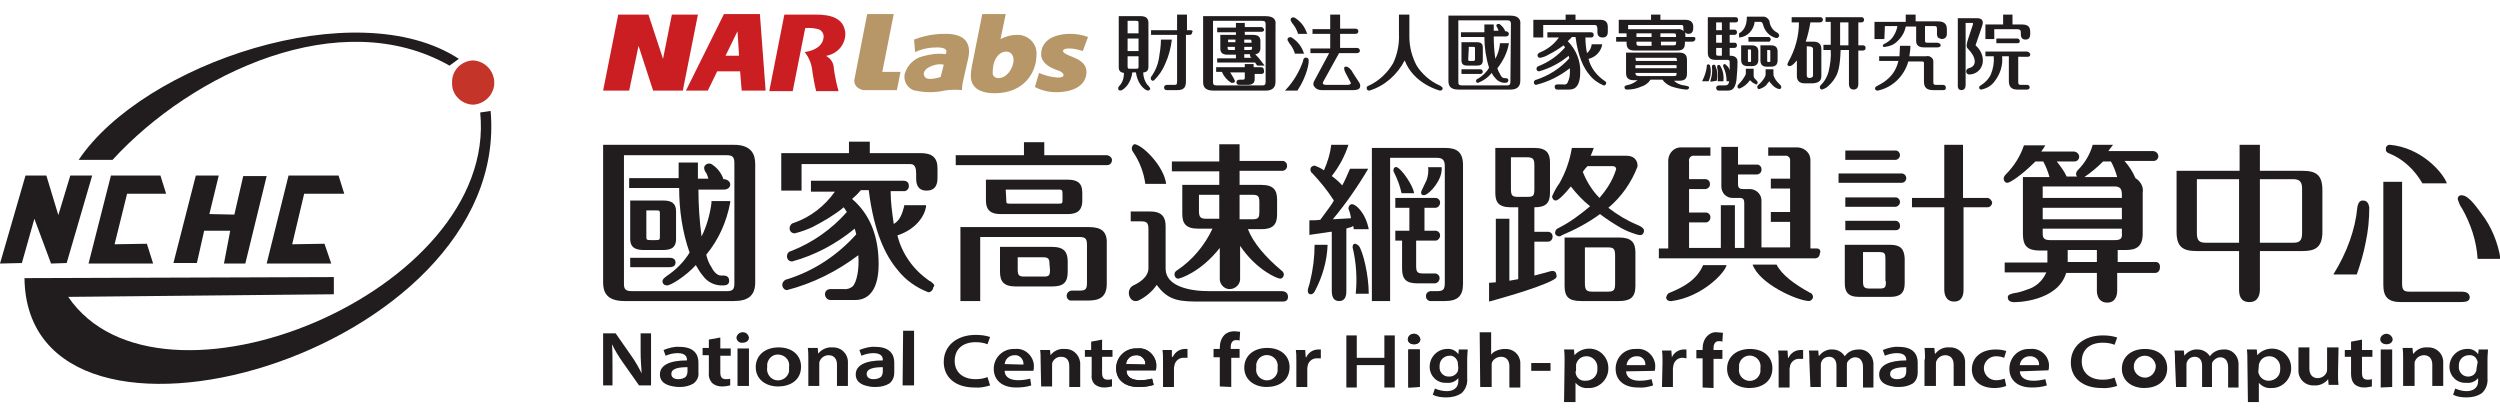 <?xml version="1.0" encoding="utf-8"?>
<!-- Generator: Adobe Illustrator 25.4.1, SVG Export Plug-In . SVG Version: 6.00 Build 0)  -->
<svg version="1.1" id="圖層_1" xmlns="http://www.w3.org/2000/svg" xmlns:xlink="http://www.w3.org/1999/xlink" x="0px" y="0px"
	 viewBox="0 0 480 80" style="enable-background:new 0 0 480 80;" xml:space="preserve">
<style type="text/css">
	.st0{fill:#B79668;}
	.st1{fill:#CA1E22;}
	.st2{fill:#211D1E;}
	.st3{fill:#C53428;}
</style>
<g id="圖層_2_00000080182902309248682190000014612520151299106187_">
	<path class="st0" d="M199.5,14c1.1,0.5,2.3,0.8,3.6,0.9c0.8,0,1.1-0.2,1.1-0.5s-0.4-0.7-1.4-1c-1.4-0.5-2.9-1.4-2.9-3
		c0-2.5,2.3-3.9,5.6-3.9c1.2,0,2.3,0.2,3.4,0.6l-1,2.7c-0.9-0.3-1.8-0.5-2.7-0.5c-0.7,0-1.1,0.2-1.1,0.5s0.5,0.6,1.5,1
		c1,0.4,3,1.1,3,3c0,2.6-2.5,3.9-5.8,3.9c-1.4,0-2.8-0.3-4.1-1L199.5,14z"/>
	<path class="st0" d="M181.3,6.5c-2,0-4,0.4-5.8,1.1l0.2,2.4c1.3-0.6,2.7-0.9,4.2-0.9c1.6,0,1.9,0.5,1.8,0.9l-0.1,0.4
		c-1.5-0.2-3,0-4.4,0.4c-1.7,0.4-3,1.7-3.5,3.4c-0.3,1.4,0.6,2.9,2,3.2c0,0,0.1,0,0.1,0c1.8,0.4,3.7,0.4,5.5,0
		c1.1-0.2,2.3-0.2,3.4-0.1c0-0.9,0.2-1.7,0.4-2.6l0.8-3.5C186.5,8.5,185.5,6.4,181.3,6.5z M177.9,13.2c1-0.7,2.2-1,3.3-0.8
		c0,0-0.3,1.3-0.6,2.4c-1.1,0.3-2.6,0.6-3,0S177.3,13.8,177.9,13.2z"/>
	<path class="st0" d="M195.2,6.7c-1.1,0-2.1,0.3-3.1,0.8l1-4.8h-4.5l-2,10c-0.1,0.6-0.2,1.2-0.2,1.9c0,1.9,1.3,3.3,4.6,3.3
		c5.6,0,8-4,8-7.3c0.2-2-1.3-3.7-3.3-3.9C195.5,6.7,195.3,6.7,195.2,6.7z M191.7,15c-0.6,0-1.1-0.4-1.1-0.9c0,0,0,0,0-0.1
		c0-0.4,0-0.8,0.1-1.1v-0.3c0.4-1.8,1.4-2.7,2.5-2.7c0.8,0,1.4,0.6,1.4,1.6C194.6,13.1,193.3,15,191.7,15L191.7,15z"/>
	<path class="st0" d="M169.4,13.8l2.2-11.1h-5.1l-2.4,12.3c-0.3,1,0.3,1.9,1.3,2.2c0.2,0.1,0.4,0.1,0.6,0.1h6.2l0.7-3.5L169.4,13.8z
		"/>
	<path class="st1" d="M162.3,6.3c-0.3-2.9-2.9-3.5-5.7-3.5h-6l-2.9,14.7h4.5l2.4-12.1c0.9-0.1,1.7,0,2.5,0.2c0.7,0.2,1.2,1,1,1.7
		c0,0,0,0,0,0.1c-0.2,1.3-1.5,2.3-3.6,2.6c0.9,1.1,1.4,2.5,1.5,3.9c0.2,1.2,0.4,2.4,0.7,3.6h4.3c-0.4-1.4-0.7-2.9-0.9-4.3
		c0-1-0.5-1.9-1.4-2.4v-0.1C160.9,10.3,162.4,8.4,162.3,6.3z"/>
	<path class="st1" d="M142.4,17.4h4.6l-1.1-14.7H139l-7.3,14.7h4.2l1.8-3.7h4.4L142.4,17.4z M139.3,10.7l2.3-4.7l0.3,4.7H139.3z"/>
	<polygon class="st1" points="129,2.8 127.3,11.3 124.5,2.8 123.7,2.8 120.5,2.8 118.7,2.8 115.8,17.4 120.8,17.4 122.6,8.8 
		125.4,17.4 126.1,17.4 129.3,17.4 131.1,17.4 134,2.8 	"/>
	<path class="st2" d="M243,3.1h-12v12.6c0,0.8,0.2,1.7,2,1.7h10c1.3,0,1.9-0.6,1.9-1.7V4.8C245,4,244.8,3.1,243,3.1z M243,15.7
		c0,0.6-0.2,0.7-0.7,0.7h-8.7c-0.6,0-0.7-0.2-0.7-0.7V4h9.4c0.6,0,0.7,0.2,0.7,0.7L243,15.7z"/>
	<path class="st2" d="M241,10.4c0.6,0,1-0.5,1-1.1c0,0,0,0,0,0V7.9c0-0.8-0.4-1.2-1.4-1.2h-1.6V6.1h3.2c0.5,0,0.5-0.3,0.5-0.4
		c0-0.1-0.2-0.5-0.5-0.5h-3.2V4.4h-1.7v0.9h-3.6v0.9h3.6v0.5h-3v2.6c0,0.8,0.4,1.2,1.4,1.2h1.6v0.7h-3.6V12h7.3
		c0.1,0.2,0.2,0.4,0.4,0.6l0,0h1.4l-0.3-0.4C242,11.5,241.5,10.9,241,10.4z M237.2,9.6h-1c-0.4,0-0.5,0-0.5-0.5V9h1.4V9.6z
		 M237.2,8.1h-1.4V7.6h1.4V8.1z M238.9,11.1v-0.7h1.1c0,0.1,0,0.1,0,0.2c0,0.2,0.1,0.4,0.3,0.5H238.9z M240.4,9.1
		c0,0.4,0,0.5-0.5,0.5h-1V9h1.5V9.1z M238.9,8.1V7.6h0.9c0.4,0,0.5,0,0.5,0.6H238.9z"/>
	<path class="st2" d="M242.1,12.9h-1.4v-0.6H239v0.6h-5.5v0.9h1.1c0.4,0.9,1,1.6,1.8,2.1c0.1,0,0.2,0,0.3,0c0.1,0,0.2,0,0.3-0.1
		c0.1-0.1,0.1-0.2,0.1-0.3c-0.1-0.2-0.2-0.4-0.3-0.6c-0.2-0.3-0.4-0.7-0.6-1h2.8v0.9c0,0.4,0,0.5-0.5,0.5H238
		c-0.5,0-0.6,0.3-0.6,0.5c0,0.1,0,0.5,0.6,0.5h1.5c1,0,1.4-0.4,1.4-1.1v-1h1.3c0.3,0,0.5-0.2,0.5-0.4
		C242.7,13.1,242.5,12.9,242.1,12.9z"/>
	<path class="st2" d="M276.4,16.4L276.4,16.4c-1.8-0.8-3.4-2.2-4.4-3.8c-0.9-1.7-1.4-3.6-1.4-5.5V2.8h-2v3.7
		c0.1,1.9-0.3,3.9-1.1,5.6c-1.1,1.9-2.7,3.4-4.6,4.3l0,0c-0.3,0.1-0.5,0.2-0.5,0.5c0,0.3,0.2,0.5,0.5,0.5c3-0.9,5.4-3.1,6.8-5.8
		c1.7,4.5,6.7,5.8,6.8,5.8c0.3,0,0.5-0.2,0.5-0.5C276.8,16.6,276.6,16.5,276.4,16.4z"/>
	<path class="st2" d="M225,7.6h-2.1c0,1.2-0.2,2.5-0.4,3.7c-0.2,1.2-0.7,2.3-1.3,3.2c-0.3,0.3-0.3,0.6-0.2,0.8
		c0.1,0.1,0.2,0.2,0.3,0.2c0.1,0,0.2,0,0.3-0.1c0.9-0.9,1.6-1.9,2.1-3.1C224.4,10.8,224.8,9.2,225,7.6z"/>
	<path class="st2" d="M228.6,5.8h-0.7v-3H226v3h-5v0.9h5v9c0,0.5-0.1,0.6-0.6,0.6h-1.3c-0.5,0-0.6,0.3-0.6,0.5
		c0,0.3,0.2,0.5,0.5,0.5c0,0,0,0,0,0h2c0.9,0,1.7-0.2,1.7-1.6v-9h0.7c0.3,0,0.5-0.2,0.5-0.5C229.1,6,228.9,5.8,228.6,5.8z"/>
	<path class="st2" d="M220.3,16.3L220.3,16.3c-0.5-0.7-0.8-1.5-0.8-2.4c0.6,0,1-0.3,1-1.1V4.4c0-0.9-0.5-1.3-1.5-1.3h-4.2v9.8
		c0,0.7,0.3,1,1,1.1c0,0.9-0.2,1.7-0.8,2.4l0,0c-0.1,0.1-0.3,0.3-0.3,0.5c0,0.2,0,0.3,0.1,0.4c0.2,0.1,0.4,0.1,0.6,0
		c0.4-0.2,0.8-0.6,1.1-1c0.5-0.7,0.8-1.5,0.9-2.4h0.7c0.1,0.8,0.4,1.7,0.9,2.4c0.3,0.4,0.7,0.8,1.1,1c0.2,0.1,0.4,0.1,0.6,0
		c0.1-0.1,0.2-0.3,0.1-0.4C220.6,16.6,220.5,16.4,220.3,16.3z M216.5,12.7v-1.9h2.1v1.9c0,0.4,0,0.5-0.5,0.5H217
		C216.6,13.2,216.5,13.2,216.5,12.7L216.5,12.7z M218.6,9.8h-2.1V7.4h2.1V9.8z M218.1,4c0.5,0,0.5,0.1,0.5,0.5v1.9h-2.1V4L218.1,4z"
		/>
	<path class="st2" d="M248.3,4.7c0.4,0.5,0.7,1.1,0.9,1.7v0.1h1.8l-0.1-0.2c-0.4-1.2-1.2-2.2-2.3-2.9c-0.2-0.1-0.5-0.1-0.7,0.1
		c-0.1,0.1-0.1,0.3-0.1,0.4C248,4.3,248.1,4.5,248.3,4.7z"/>
	<path class="st2" d="M247.7,8.5c0.4,0.5,0.7,1.1,0.9,1.7v0.1h1.8l-0.1-0.2c-0.4-1.2-1.2-2.2-2.3-2.9c-0.2-0.1-0.5-0.1-0.7,0.1
		c-0.1,0.1-0.1,0.3-0.1,0.4C247.4,8,247.5,8.3,247.7,8.5z"/>
	<path class="st2" d="M250.5,11.1c-0.1,0.1-0.2,0.2-0.3,0.4c0,0,0,0.1,0,0.2c-0.7,2-1.8,3.9-3.3,5.5l-0.2,0.2h2.4l0,0
		c1.8-2.7,2.4-5.6,2.1-6.1C251.1,11.1,250.8,11,250.5,11.1C250.5,11.1,250.5,11.1,250.5,11.1z"/>
	<path class="st2" d="M261,15.9l-1.3-2l-0.1-0.2c-0.2-0.3-0.7-0.9-1.1-0.9c-0.1,0-0.1,0-0.2,0c-0.1,0-0.2,0.1-0.2,0.2
		c-0.1,0.3,0.2,0.9,0.2,0.9l1,1.9c0.1,0.1,0.1,0.2,0,0.3s-0.3,0.2-0.6,0.2h-4.1c-0.3,0-0.5-0.1-0.6-0.2c0-0.1,0-0.2,0-0.3l3.1-5.6
		h3.4c0.5,0,0.6-0.3,0.6-0.5c0-0.1-0.1-0.5-0.6-0.5h-3.2V6.5h2.9c0.5,0,0.6-0.3,0.6-0.5s-0.1-0.5-0.6-0.5h-2.9V2.8h-1.9v2.8h-3.4
		v0.9h3.4v2.8h-3.8v0.9h3.6l-2.9,5.4c-0.2,0.4-0.2,0.8,0.1,1.1c0.3,0.4,0.8,0.6,1.3,0.6h6.2c0.7,0,1.1-0.2,1.2-0.5
		C261.2,16.6,261.2,16.2,261,15.9z"/>
	<path class="st2" d="M336.9,4.2h1.1c0.2,0,0.4,0.1,0.5,0.5c0.3,1.3,1.3,2.3,2.5,2.6c0,0,0.1,0,0.1,0c0.1,0,0.2,0,0.3-0.1
		c0.1-0.1,0.2-0.2,0.2-0.4c0-0.3-0.4-0.6-0.5-0.6c-0.7-0.4-1.1-1-1.3-1.7c0-0.7-0.5-1.2-1.1-1.3c-0.1,0-0.1,0-0.2,0h-3.1
		c0,2-0.8,2.8-1.5,3.2v0.8C335.5,7.1,336.7,5.8,336.9,4.2z"/>
	<path class="st2" d="M340,7.6c0-0.2-0.2-0.5-0.4-0.5c0,0,0,0-0.1,0h-3.8v0.9h3.8C339.7,8.1,339.9,7.9,340,7.6
		C340,7.6,340,7.6,340,7.6z"/>
	<path class="st2" d="M337.4,16.1c0.1-0.2,0.1-0.4-0.1-0.6c-0.3-0.4-0.6-0.4-0.6-1.1v-1.2h-1.5c0,0,0,0.4,0,0.8s-0.1,0.4-0.3,0.8
		c-0.3,0.5-0.7,1-1.1,1.4c-0.1,0.1-0.2,0.2-0.2,0.4c0,0.2,0.1,0.4,0.3,0.4c0,0,0.1,0,0.1,0c0.8-0.3,1.5-0.9,2-1.6
		c0.3,0.3,0.6,0.6,1,0.7C337.1,16.3,337.3,16.2,337.4,16.1z"/>
	<path class="st2" d="M328.3,12.5c-0.1-0.1-0.3-0.2-0.5-0.1c-0.1,0.1-0.1,0.2-0.1,0.3v0.1c-0.1,0.9-0.4,1.8-0.8,2.6l-0.1,0.2h1
		c0.3,0,0.3,0,0.3-0.1C328.5,14.5,328.6,13.5,328.3,12.5z"/>
	<path class="st2" d="M329.6,15.5c0.3-1,0.1-2.1-0.3-3c-0.1-0.1-0.3-0.1-0.5,0c-0.1,0.1-0.1,0.2-0.1,0.3v0.1c0.1,0.9,0,1.7-0.3,2.6
		v0.2L329.6,15.5L329.6,15.5z"/>
	<path class="st2" d="M329.8,15.6h1.1v-0.1c0.1-1.1-0.1-2.1-0.7-3c-0.2-0.1-0.3,0-0.5,0.1c0,0.1,0,0.2,0,0.3v0.1
		c0.2,0.8,0.2,1.7,0.1,2.5V15.6z"/>
	<path class="st2" d="M341.8,16.3c-0.4-0.4-0.8-0.8-1-1.2c-0.2-0.4-0.3-0.5-0.3-0.9v-0.9h-1.5v0.9c0,0.3,0,0.2-0.2,0.7
		c-0.3,0.5-0.7,1-1.2,1.4c-0.1,0.1-0.2,0.2-0.2,0.4c0,0.2,0.1,0.4,0.3,0.4c0,0,0.1,0,0.1,0c0.6-0.2,1.2-0.5,1.5-1l0.4-0.5
		c0.1,0.2,0.2,0.3,0.4,0.5c0.4,0.5,0.9,0.9,1.5,1c0.2,0,0.4-0.1,0.4-0.3c0,0,0-0.1,0-0.1C342,16.5,341.9,16.4,341.8,16.3z"/>
	<path class="st2" d="M333.6,12v-0.2c0-0.7-0.5-1.1-1.4-1.1h-0.1V9.2h0.9c0.3,0,0.5-0.2,0.5-0.5c0-0.3-0.2-0.5-0.4-0.5
		c0,0-0.1,0-0.1,0h-0.9V6.7h0.9c0.3,0,0.5-0.2,0.5-0.5c0-0.3-0.2-0.5-0.4-0.5c0,0-0.1,0-0.1,0h-0.9V4.3h1.1c0.3,0,0.5-0.1,0.5-0.4
		c0,0,0,0,0-0.1c0-0.1,0-0.5-0.5-0.5h-5.3v6.8c0,0.7,0.2,1.4,1.5,1.4h2.3c0.2,0,0.3,0,0.4,0.3c0,0.5,0,1.2,0,1.7
		c-0.1-0.5-0.5-0.9-0.9-1.2c-0.2,0-0.3,0-0.3,0.2c-0.1,0.1-0.1,0.2,0,0.3v0.1c0.4,0.8,0.6,1.7,0.6,2.6v0.1h0.5
		c-0.1,0.7-0.4,0.8-0.9,0.8h-1c-0.3,0-0.5,0.1-0.6,0.4c0,0.3,0.1,0.5,0.4,0.6c0,0,0.1,0,0.1,0h1.5c0.9,0,1.6-0.1,1.9-2
		C333.5,14.2,333.6,13.1,333.6,12z M330.6,10.7H330c-0.5,0-0.5-0.1-0.5-0.5V9.2h1.1L330.6,10.7z M330.6,5.8h-1.1v0.9h1.1v1.5h-1.1
		V4.3h1.1V5.8z"/>
	<path class="st2" d="M339.2,12.8h0.8c0.9,0,1.3-0.4,1.3-1.2V9.9c0-0.8-0.4-1.2-1.3-1.2h-2v2.9C338,12.4,338.4,12.8,339.2,12.8z
		 M339.3,9.6h0.4c0.1,0,0.2,0,0.2,0.2v1.9c0,0.2,0,0.2-0.4,0.2c-0.1,0-0.2,0-0.2-0.2V9.6z"/>
	<path class="st2" d="M334.3,8.6L334.3,8.6v2.9c0,0.8,0.4,1.2,1.3,1.2h0.7c0.9,0,1.3-0.4,1.3-1.2V9.9c0-0.8-0.4-1.2-1.3-1.2H334.3z
		 M336.2,11.7c0,0.2,0,0.2-0.4,0.2c-0.1,0-0.2,0-0.2-0.2V9.5h0.4c0.1,0,0.2,0,0.2,0.2V11.7z"/>
	<path class="st2" d="M308.2,15.6l-0.3-0.2c-1.4-1-2.5-2.4-2.9-4.1c1.3-0.3,2.3-1.3,2.6-2.6V8.5h-2v0.1c-0.1,0.6-0.4,1.2-0.9,1.6
		c-0.2-1-0.3-2-0.3-3h1.1c0.3,0,0.5-0.2,0.5-0.5c0-0.3-0.2-0.5-0.5-0.5c0,0,0,0,0,0h-8.4v1h2.2c-0.9,1.3-2.2,2.3-3.7,2.9
		c-0.2,0.1-0.4,0.3-0.4,0.5c0,0.3,0.2,0.5,0.5,0.5c0.6-0.1,1.1-0.3,1.6-0.6c1-0.5,2-1.1,2.9-1.8c0.1,0.1,0.2,0.3,0.3,0.4
		c-1.4,1.6-3.1,2.8-5.1,3.6c-0.2,0-0.4,0.3-0.4,0.5c0,0.3,0.2,0.5,0.5,0.5c2.1-0.6,4-1.6,5.7-3c0,0.2,0.1,0.3,0.1,0.5l0,0
		c-1.7,1.9-3.9,3.3-6.3,4.1c-0.2,0-0.5,0.2-0.5,0.5c0,0.3,0.2,0.5,0.4,0.5c0,0,0,0,0,0c2.4-0.6,4.6-1.7,6.5-3.2c0.1,1,0,2-0.5,2.9
		c-0.2,0.2-0.5,0.3-0.8,0.2H299c-0.3,0-0.5,0.2-0.5,0.4c0,0,0,0,0,0.1c0,0.3,0.2,0.5,0.5,0.5c0,0,0,0,0,0h2.3c1.4,0,2.1-1.1,2.1-3.3
		c0.1-2.2-0.8-4.4-2.4-6c0.3-0.3,0.6-0.5,0.8-0.8h0.7c0.5,3.9,1.6,6,2.7,7.3c0.7,0.9,1.7,1.6,2.7,2c0.2,0.1,0.5-0.2,0.5-0.5
		C308.4,15.9,308.4,15.8,308.2,15.6z"/>
	<path class="st2" d="M281.8,12.6h1.7c0.6,0,1.2-0.1,1.2-1V9.1c0-0.9-0.6-1-1.2-1h-2.9v3.5C280.6,12.5,281.2,12.6,281.8,12.6z
		 M282,9.4V9h0.8c0.4,0,0.4,0,0.4,0.4v1.9c0,0.3,0,0.4-0.4,0.4h-0.5c-0.4,0-0.4,0-0.4-0.4L282,9.4z"/>
	<path class="st2" d="M290,3h-11.9v12.5c0,0.8,0.2,1.7,1.9,1.7h10c1.3,0,1.9-0.6,1.9-1.7V4.8C292,4,291.8,3,290,3z M290,15.7
		c0,0.6-0.2,0.7-0.7,0.7h-8.6c-0.6,0-0.7-0.2-0.7-0.7V3.9h9.4c0.5,0,0.7,0.2,0.7,0.7L290,15.7z"/>
	<path class="st2" d="M284.7,13.8c0-0.3-0.2-0.5-0.5-0.5h-3.6v0.9h3.6C284.5,14.2,284.7,14,284.7,13.8z"/>
	<path class="st2" d="M288,8.3c-0.1,1.1-0.4,2.1-0.9,3c-0.2-1.4-0.3-2.9-0.3-4.3h2.3c0.4,0,0.6-0.2,0.6-0.5s-0.3-0.5-0.6-0.5H289
		c-0.2-0.6-0.6-1-1.1-1.4c-0.1,0-0.2,0-0.2,0c-0.2,0-0.4,0.1-0.4,0.3c0,0,0,0,0,0c0,0.2,0.1,0.3,0.2,0.4c0,0,0,0,0,0.1
		c0.1,0.2,0.2,0.3,0.2,0.5h-0.9V4.7H285v1.5h-4.5v0.9h4.5c0,2,0.3,4,0.9,5.9c-0.5,0.9-1.3,1.6-2.1,2.1h-0.1
		c-0.1,0.1-0.3,0.2-0.3,0.4c0,0.2,0.1,0.4,0.3,0.4c0,0,0,0,0.1,0c1-0.4,1.9-1,2.6-1.9c0.2,0.4,0.4,0.7,0.7,1
		c0.4,0.5,0.9,0.8,1.6,0.9h0.3c0.5,0,0.6-0.3,0.6-0.5S289.5,15,289,15h-0.2c-0.3,0-0.6-0.3-0.8-0.8c-0.2-0.3-0.4-0.7-0.5-1.1
		c1.1-1.4,1.9-3,2.2-4.7V8.3L288,8.3L288,8.3z"/>
	<path class="st2" d="M387.8,7.9c0-0.3-0.2-0.5-0.5-0.5h-4v0.9h4C387.6,8.3,387.8,8.2,387.8,7.9z"/>
	<path class="st2" d="M379.3,8.7c0.1-0.2,1.1-3.3,1.2-3.5c0.1-0.3,0.2-0.6,0.2-0.9c0-0.3-0.2-0.8-1-0.8h-3.8v12.7
		c0,0.3-0.1,1.1,0.7,1.1s0.8-0.8,0.8-1.1V4.9c0-0.3,0-0.4,0-0.5h1.4c0.1,0,0,0,0,0.1s0,0.1,0,0.2c0,0.1-1.1,3.2-1.1,3.4
		c0,0.2-0.1,0.4-0.1,0.5c0,0.2,0,0.4,0.1,0.6c0.4,0.4,0.8,0.9,1.1,1.4c0.6,1.1,0.5,2.2-0.8,2.5c-0.3,0.1-0.5,0.3-0.5,0.6
		c0,0.3,0.2,0.6,0.6,0.6c0.4,0,0.8-0.1,1.2-0.3c0.8-0.4,1.3-1.2,1.4-2.1C380.8,10.6,380.2,9.5,379.3,8.7z"/>
	<path class="st2" d="M389.3,10.9c0.5,0,0.5-0.3,0.5-0.5c0-0.1-0.2-0.5-0.7-0.5h-7.9v0.9h1.6c0.1,1.2-0.1,2.4-0.6,3.6
		c-0.4,0.8-1.1,1.5-1.9,2c-0.2,0.1-0.3,0.2-0.3,0.4c0,0.2,0.1,0.4,0.4,0.4c0,0,0,0,0,0c1-0.2,1.9-0.7,2.5-1.5
		c1.1-1.4,1.7-3.1,1.5-4.9h1.3v4.8c0,1.4,0.9,1.6,1.7,1.6h1.8c0.3,0,0.5-0.2,0.5-0.4c0,0,0,0,0,0c0-0.2-0.1-0.5-0.5-0.5h-1.1
		c-0.5,0-0.6-0.1-0.6-0.6v-4.8H389.3z"/>
	<path class="st2" d="M388.2,4.7h-1.8V2.8h-1.8v1.9h-3.4v2.8h1.7V5.6h4.3c0.5,0,0.8,0.1,0.8,0.6v0.3c0,0.3,0,1.1,0.9,1.1
		s0.9-0.8,0.9-1.1V6.1C389.8,5.1,389.3,4.7,388.2,4.7z"/>
	<path class="st2" d="M361.9,5h2.4c-0.1,0.7-0.4,1.4-0.8,2c-0.3,0.5-0.8,0.9-1.3,1.2c-0.5,0.3-0.7,0.3-0.7,0.6s0.4,0.2,0.4,0.2
		c0.9-0.1,1.7-0.4,2.3-1c0.9-0.8,1.5-1.8,1.7-2.9h2v2.7c0,0.6,0.2,1.3,1.5,1.3h2.6c0.5,0,0.6-0.3,0.6-0.3c0-0.1,0-0.3-0.1-0.4
		c-0.2-0.1-0.4-0.2-0.6-0.2h-1.8c-0.5,0-0.5-0.1-0.5-0.5V5h1.7c0.5,0,0.6,0.1,0.6,0.6v0.8c0,0-0.1,0.9,0.6,1c0.1,0,0.2,0.1,0.3,0.1
		c0.4,0,1-0.2,1-1V5.6c0-1.3-0.9-1.5-1.8-1.5h-4.2V2.8h-1.9v1.4h-6v3.3h1.9C361.8,7.5,361.9,5.1,361.9,5z"/>
	<path class="st2" d="M373,16.3h-1.2c-0.5,0-0.6-0.1-0.6-0.6v-3.9c0-0.3-0.1-0.5-0.3-0.7c-0.3-0.3-0.7-0.4-1.1-0.3h-3.2
		c0.1-0.7,0.2-1.3,0.2-2h-2c0,0.7-0.1,1.3-0.1,2h-3.9v0.9h3.7c-0.2,0.8-0.5,1.6-1,2.3c-0.7,1-1.7,1.8-2.9,2.4
		c-0.1,0.1-0.6,0.2-0.6,0.6c0,0.2,0.2,0.4,0.5,0.4c0,0,0,0,0,0c2.9-0.6,5.1-2.8,5.9-5.6h2.7c0.1,0,0.3,0.1,0.3,0.2v3.7
		c0,1.4,0.9,1.6,1.8,1.6h1.9c0.3,0,0.5-0.1,0.5-0.4c0,0,0,0,0-0.1C373.6,16.6,373.5,16.3,373,16.3z"/>
	<path class="st2" d="M357.7,8.7h-0.9V4.3h0.6c0.3,0,0.5-0.2,0.5-0.5s-0.2-0.5-0.5-0.5h-6.9v0.9h1v4.4h-1.4v1h1.4
		c0.1,1.4-0.1,2.8-0.4,4.1c-0.2,0.8-0.6,1.6-1.1,2.2c-0.4,0.4-0.5,0.5-0.6,0.8c0,0.3,0.2,0.5,0.4,0.5c0,0,0,0,0,0
		c0.3-0.1,0.6-0.2,0.9-0.4c0.6-0.5,1.2-1.1,1.6-1.8c0.6-0.9,1-2.2,1.1-5.4h1.6v6.5c0,0.9,0.5,1.1,0.9,1.1c0.4,0,0.9-0.2,0.9-1.1V9.7
		h0.9c0.3,0,0.5-0.2,0.5-0.5C358.2,8.9,358,8.7,357.7,8.7C357.7,8.7,357.7,8.7,357.7,8.7z M354.9,8.7h-1.6V4.3h1.6L354.9,8.7z"/>
	<path class="st2" d="M349.7,14.6V9.4c0-0.9-0.5-1.4-1.5-1.4h-1.5c0.4-1.2,0.7-2.5,0.9-3.7h1.8c0.3,0,0.6-0.2,0.6-0.5
		c0-0.3-0.2-0.5-0.5-0.5c0,0,0,0-0.1,0H344v1h1.4c0,2.6-0.7,5.2-2,7.5c-0.1,0.3-0.3,0.5-0.2,0.7c0.1,0.1,0.2,0.2,0.4,0.2
		c0.2,0,0.6-0.1,1.4-1.1v3c0,0.9,0.5,1.4,1.5,1.4h1.6C349.2,15.9,349.7,15.5,349.7,14.6z M348.1,14.5c0,0.4-0.5,0.5-0.9,0.5h0.6
		c-0.4,0-0.9,0-0.9-0.5V8.9h0.3c0.4,0,0.9,0.1,0.9,0.5L348.1,14.5z"/>
	<path class="st2" d="M296.2,4.8h10c0.5,0,0.5,0.5,0.5,0.9v0.4c0,0.3,0,1.1,1,1.1c0.7,0,1-0.4,1-1.1V5.2c0-1-0.5-1.4-1.5-1.4h-4.7
		v-1h-1.9v1h-6.2v3.4h1.9V4.8z"/>
	<path class="st2" d="M323.4,16.4h-0.1c-0.7-0.1-1.4-0.4-1.9-0.9h1c1.1,0,1.5-0.4,1.5-1.4v-2.6c0-1-0.5-1.4-1.5-1.4h-10.2v3.9
		c0,1,0.5,1.4,1.5,1.4h0.7c-0.5,0.4-1,0.7-1.7,0.9h-0.1c-0.3,0.1-0.7,0.1-0.7,0.5c0,0.2,0.2,0.4,0.4,0.4c0,0,0,0,0,0h0.1
		c1,0,1.9-0.2,2.8-0.6c0.7-0.2,1.3-0.7,1.7-1.3h2.3c0.4,0.6,1,1,1.7,1.3c0.9,0.3,1.8,0.5,2.8,0.6h0.1c0.2,0,0.5-0.1,0.5-0.4
		c0,0,0,0,0-0.1C324.1,16.5,323.7,16.5,323.4,16.4z M321.9,13.1H314v-0.6h7.9V13.1z M314,11.1h7.5c0.3,0,0.4,0,0.4,0.1
		c0,0.2,0.1,0.3,0.1,0.5h-7.9L314,11.1z M314.7,14.6c-0.4,0-0.7-0.1-0.7-0.6h7.9c0,0.5,0,0.6-0.5,0.6H314.7z"/>
	<path class="st2" d="M325,7.1h-1.4V6.9c0-0.2,0-0.5-0.1-0.7c0.2,0.2,0.4,0.3,0.7,0.3c0.4,0,0.9-0.2,0.9-1.1V5.1
		c0-0.8-0.5-1.3-1.5-1.3h-4.8v-1H317v1h-6.2v2.6h1.5v0.7h-2V8h2v0.3c0,1,0.5,1.4,1.5,1.4h8.2c1.1,0,1.5-0.4,1.5-1.4V8h1.4
		c0.3,0,0.6-0.2,0.6-0.5C325.6,7.2,325.4,7.1,325,7.1z M321.3,6.4c0.5,0,0.5,0.1,0.5,0.7h-3V6.4H321.3z M322.8,4.8
		c0.3,0,0.4,0.1,0.4,0.4v0.2c0,0.2,0,0.4,0.1,0.6c-0.3-0.3-0.8-0.5-1.3-0.4h-9.4V4.8H322.8z M314.2,6.4h2.9v0.7h-2.9V6.4z
		 M314.2,8.1V8h2.9v0.8h-2.3C314.2,8.8,314.2,8.6,314.2,8.1L314.2,8.1z M321.8,8.1c0,0.5,0,0.6-0.5,0.6h-2.4V8h3L321.8,8.1z"/>
	<path class="st3" d="M90.8,20.1c2.3-0.1,4.1-2,4.1-4.2c0-2.3-1.8-4.2-4.1-4.3c-2.3,0.1-4.1,2-4,4.3C86.7,18.1,88.5,20,90.8,20.1
		C90.8,20.1,90.8,20.1,90.8,20.1z"/>
	<path class="st2" d="M66.1,37.2L65,33.7h-9.6l-4.2,16.9h12.4l-1.3-3.8l-6.2,0.1l2.3-9.7L66.1,37.2z M47.1,50.6l4.1-16.8h-4.5
		l-1.7,7.4l-4.8-0.1l1.8-7.4h-4.4l-4.3,16.8h4.5l1.4-6.2h5L43,50.6H47.1z M86.3,12.6l1.8-1.3c-19.7-12.9-60.6,0.9-73,19.4h6.5
		C37,13.9,65.4,0.7,86.3,12.6z M94.2,21.3l-2,0.3c3.5,34.6-61.7,61-79.1,35.4l51-0.5v-3.3L4.7,53.4C5.2,94.3,98.3,68.2,94.2,21.3
		L94.2,21.3z M9.8,50.6l3-0.1l4.9-16.8h-4.2l-2.3,7.6l-2.3-7.6H4.9L0,50.6l4.2-0.1l2.4-8.5L9.8,50.6z M31.9,37.2l-1.1-3.5h-9.5
		L17,50.6h12.4l-1.2-3.8L22,46.9l2.4-9.7H31.9z"/>
	<path class="st2" d="M347.4,69.4c0-0.8,0-1.5-0.1-2.1h1.8l0.1,1h0.1c0.6-0.8,1.6-1.3,2.6-1.2c0.9,0,1.8,0.5,2.3,1.3l0,0
		c0.3-0.4,0.6-0.7,1-0.9c0.5-0.3,1.1-0.4,1.7-0.4c1.5-0.1,2.7,1.1,2.8,2.6c0,0.2,0,0.3,0,0.5v4.2h-2v-3.9c0-1.1-0.5-1.9-1.5-1.9
		c-0.6,0-1.2,0.4-1.5,0.9c-0.1,0.2-0.1,0.4-0.1,0.6v4.2h-2v-4.1c0-1-0.5-1.7-1.4-1.7c-0.7,0-1.3,0.4-1.5,1c-0.1,0.2-0.1,0.4-0.1,0.6
		v4.2h-2L347.4,69.4z"/>
	<path class="st2" d="M406.5,74.1c-1,0.3-2,0.5-3,0.4c-3.6,0-5.9-1.9-5.9-4.9c0-3.2,2.6-5.2,6.1-5.2c1,0,1.9,0.1,2.8,0.4l-0.5,1.4
		c-0.7-0.3-1.5-0.4-2.3-0.4c-2.3,0-4,1.2-4,3.6c0,2.1,1.5,3.5,4,3.5c0.8,0,1.5-0.1,2.3-0.4L406.5,74.1z"/>
	<path class="st2" d="M190.1,74c-1,0.3-2,0.5-3,0.4c-3.6,0-5.9-1.9-5.9-4.9c0-3.2,2.6-5.2,6.1-5.2c1,0,1.9,0.1,2.8,0.4l-0.5,1.4
		c-0.7-0.3-1.5-0.4-2.3-0.4c-2.3,0-4,1.2-4,3.6c0,2.1,1.5,3.5,4,3.5c0.8,0,1.5-0.1,2.3-0.4L190.1,74z"/>
	<path class="st2" d="M192.9,71.2c0,1.3,1.2,1.8,2.6,1.8c0.8,0,1.5-0.1,2.3-0.3L198,74c-0.9,0.3-1.9,0.4-2.9,0.4
		c-2.7,0-4.3-1.4-4.3-3.6c0-2.1,1.7-3.8,3.8-3.8c0.1,0,0.2,0,0.3,0c1.8-0.2,3.4,1.2,3.6,3c0,0.1,0,0.3,0,0.4c0,0.3,0,0.5-0.1,0.8
		H192.9z M196.5,70c0.1-0.9-0.6-1.7-1.4-1.8c-0.1,0-0.2,0-0.3,0c-1,0-1.8,0.7-1.9,1.7L196.5,70z"/>
	<path class="st2" d="M199.8,69.3c0-0.8,0-1.5-0.1-2.1h1.9l0.1,1l0,0c0.6-0.8,1.6-1.3,2.7-1.2c1.5-0.1,2.8,1,3,2.6
		c0,0.2,0,0.3,0,0.5v4.2h-2.1v-4c0-1-0.4-1.8-1.6-1.8c-0.7,0-1.3,0.4-1.6,1c-0.1,0.2-0.1,0.4-0.1,0.6v4.1h-2.1L199.8,69.3z"/>
	<path class="st2" d="M211.6,65.2v2h2v1.3h-2v3.1c0,0.9,0.3,1.3,1.1,1.3c0.3,0,0.5,0,0.8-0.1v1.4c-0.5,0.1-1,0.2-1.5,0.2
		c-0.7,0-1.3-0.2-1.8-0.6c-0.5-0.5-0.7-1.2-0.6-2v-3.3h-1.3v-1.3h1.2v-1.6L211.6,65.2z"/>
	<path class="st2" d="M216.3,71.2c0,1.3,1.2,1.8,2.6,1.8c0.8,0,1.5-0.1,2.3-0.3l0.3,1.2c-0.9,0.3-1.9,0.4-2.9,0.4
		c-2.7,0-4.3-1.4-4.3-3.6c0-2.1,1.7-3.8,3.8-3.8c0.1,0,0.2,0,0.3,0c1.8-0.2,3.4,1.2,3.6,3c0,0.1,0,0.3,0,0.4c0,0.3,0,0.5-0.1,0.8
		H216.3z M219.9,70c0.1-0.9-0.6-1.7-1.5-1.8c-0.1,0-0.2,0-0.3,0c-1,0-1.8,0.7-1.9,1.7L219.9,70z"/>
	<path class="st2" d="M223.3,69.5c0-0.9,0-1.6-0.1-2.3h1.8v1.3h0.2c0.4-0.9,1.3-1.5,2.3-1.5c0.2,0,0.3,0,0.5,0v1.7
		c-0.2,0-0.4,0-0.6,0c-0.9-0.1-1.7,0.5-1.9,1.4c0,0.2-0.1,0.4-0.1,0.5v3.7h-2.1L223.3,69.5z"/>
	<path class="st2" d="M248.9,69.5c0-1,0-1.6-0.1-2.3h1.8l0.1,1.4h0.1c0.4-0.9,1.3-1.5,2.3-1.5c0.2,0,0.3,0,0.5,0v1.7
		c-0.2,0-0.4,0-0.6,0c-0.9-0.1-1.7,0.5-1.9,1.3c0,0.2-0.1,0.4-0.1,0.6v3.6h-2.1V69.5z"/>
	<path class="st2" d="M247.6,70.5c0,2.7-2.2,3.8-4.4,3.8c-2.4,0-4.3-1.4-4.3-3.7c0-2.3,1.8-3.8,4.4-3.8S247.6,68.3,247.6,70.5z
		 M241.2,70.6c-0.2,1.2,0.6,2.2,1.7,2.4c1.2,0.2,2.2-0.6,2.4-1.7c0-0.2,0-0.5,0-0.7c0.2-1.2-0.6-2.2-1.7-2.4
		c-1.2-0.2-2.2,0.6-2.4,1.7C241.2,70.2,241.2,70.4,241.2,70.6z"/>
	<path class="st2" d="M234.2,74.2v-5.6H233v-1.6h1.2v-0.3c0-0.9,0.3-1.8,0.9-2.4c0.5-0.5,1.2-0.7,1.9-0.7c0.4,0,0.8,0.1,1.1,0.1
		l-0.1,1.7c-0.2-0.1-0.5-0.1-0.7-0.1c-0.7,0-1,0.6-1,1.3v0.4h1.7v1.7h-1.6v5.6L234.2,74.2z"/>
	<path class="st2" d="M341.5,69.6c0-1,0-1.6-0.1-2.3h1.8l0.1,1.4h0.1c0.4-0.9,1.3-1.5,2.3-1.5c0.2,0,0.3,0,0.5,0v1.7
		c-0.2,0-0.4,0-0.6,0c-0.9-0.1-1.7,0.5-1.9,1.3c0,0.2-0.1,0.4-0.1,0.6v3.6h-2.1V69.6z"/>
	<path class="st2" d="M340.3,70.7c0,2.7-2.2,3.8-4.4,3.8c-2.4,0-4.3-1.4-4.3-3.7c0-2.3,1.8-3.8,4.4-3.8
		C338.6,67,340.3,68.5,340.3,70.7z M333.9,70.7c-0.2,1.2,0.6,2.2,1.7,2.4c1.2,0.2,2.2-0.6,2.4-1.7c0-0.2,0-0.5,0-0.7
		c0.2-1.2-0.6-2.2-1.7-2.4c-1.2-0.2-2.2,0.6-2.4,1.7C333.9,70.3,333.9,70.5,333.9,70.7z"/>
	<path class="st2" d="M417.6,69.4c0-0.8,0-1.5-0.1-2.1h1.8l0.1,1l0,0c0.6-0.8,1.6-1.3,2.6-1.2c0.9,0,1.8,0.5,2.3,1.3l0,0
		c0.3-0.4,0.6-0.7,1-0.9c0.5-0.3,1.1-0.4,1.7-0.4c1.5-0.1,2.7,1.1,2.8,2.6c0,0.2,0,0.3,0,0.5v4.2h-2v-3.9c0-1.1-0.5-1.9-1.5-1.9
		c-0.6,0-1.2,0.4-1.5,0.9c-0.1,0.2-0.1,0.4-0.1,0.6v4.2h-1.9v-4.1c0-1-0.5-1.7-1.4-1.7c-0.7,0-1.3,0.4-1.5,1
		c-0.1,0.2-0.1,0.4-0.1,0.6v4.2h-2L417.6,69.4z"/>
	<path class="st2" d="M416.1,70.7c0,2.7-2.2,3.8-4.4,3.8c-2.4,0-4.3-1.4-4.3-3.7c0-2.3,1.8-3.8,4.4-3.8
		C414.5,67,416.1,68.5,416.1,70.7z M409.7,70.7c0.2,1.2,1.3,1.9,2.4,1.8c1.2-0.2,1.9-1.3,1.8-2.4c-0.2-1-1-1.8-2.1-1.8
		c-1.2,0-2.2,1-2.1,2.2C409.7,70.6,409.7,70.7,409.7,70.7z"/>
	<path class="st2" d="M326.9,74.4v-5.6h-1.2v-1.6h1.2v-0.3c0-0.9,0.3-1.8,0.9-2.4c0.5-0.5,1.2-0.8,1.9-0.7c0.4,0,0.8,0.1,1.1,0.1
		l-0.1,1.7c-0.2-0.1-0.5-0.1-0.7-0.1c-0.7,0-1,0.6-1,1.3v0.4h1.7v1.7h-1.7v5.6L326.9,74.4z"/>
	<path class="st2" d="M385.2,74.1c-0.8,0.3-1.5,0.4-2.3,0.4c-2.6,0-4.3-1.4-4.3-3.6s1.7-3.8,4.6-3.8c0.7,0,1.4,0.1,2,0.3l-0.4,1.3
		c-0.5-0.2-1-0.3-1.6-0.3c-1.2,0-2.3,1-2.3,2.3c0,1.2,1,2.3,2.3,2.3c0.6,0,1.1-0.1,1.7-0.3L385.2,74.1z"/>
	<path class="st2" d="M387.8,71.3c0.1,1.3,1.2,1.8,2.6,1.8c0.8,0,1.5-0.1,2.3-0.3l0.3,1.2c-0.9,0.3-1.9,0.4-2.9,0.4
		c-2.7,0-4.3-1.4-4.3-3.6c0-2.1,1.6-3.8,3.7-3.8c0.1,0,0.2,0,0.3,0c1.8-0.2,3.4,1.1,3.6,2.9c0,0.1,0,0.3,0,0.4c0,0.3,0,0.5-0.1,0.8
		L387.8,71.3z M391.5,70.1c0.1-0.9-0.6-1.6-1.5-1.7c-0.1,0-0.2,0-0.3,0c-1,0-1.8,0.7-1.9,1.7H391.5z"/>
	<path class="st2" d="M477.7,67.1c0,0.4-0.1,1-0.1,1.9v3.6c0.1,1.1-0.3,2.2-1.1,2.9c-0.9,0.6-1.9,0.8-2.9,0.8
		c-0.9,0-1.8-0.1-2.6-0.5l0.4-1.2c0.7,0.3,1.4,0.5,2.2,0.5c1.2,0,2.2-0.6,2.2-1.9v-0.6l0,0c-0.6,0.7-1.4,1-2.3,0.9
		c-1.7,0.1-3.1-1.2-3.2-2.9c0-0.1,0-0.2,0-0.2c0-1.8,1.4-3.3,3.2-3.4c0,0,0.1,0,0.1,0c0.9-0.1,1.7,0.3,2.2,1l0,0l0.1-0.9L477.7,67.1
		z M475.7,69.6c0-0.1,0-0.3-0.1-0.4c-0.2-0.7-0.9-1.1-1.6-1c-1,0-1.9,0.8-1.9,1.9c0,0.1,0,0.2,0,0.2c-0.1,1,0.6,1.9,1.6,2
		c0.1,0,0.1,0,0.2,0c0.7,0,1.3-0.4,1.5-1c0.1-0.2,0.1-0.4,0.1-0.6L475.7,69.6z"/>
	<path class="st2" d="M281.8,67.1c0,0.4-0.1,1-0.1,1.9v3.6c0.1,1.1-0.3,2.2-1.1,2.9c-0.9,0.6-1.9,0.8-2.9,0.8
		c-0.9,0-1.8-0.1-2.6-0.5l0.4-1.2c0.7,0.3,1.5,0.5,2.3,0.5c1.2,0,2.2-0.6,2.2-1.9v-0.6l0,0c-0.6,0.7-1.4,1-2.3,0.9
		c-1.7,0.1-3.1-1.2-3.2-2.9c0-0.1,0-0.2,0-0.2c0-1.8,1.4-3.3,3.2-3.4c0,0,0.1,0,0.1,0c0.9-0.1,1.7,0.3,2.2,1l0,0l0.1-0.9L281.8,67.1
		z M279.9,69.7c0-0.1,0-0.3-0.1-0.4c-0.2-0.6-0.9-1.1-1.5-1c-1,0-1.9,0.8-1.9,1.9c0,0.1,0,0.2,0,0.2c-0.1,1,0.7,1.9,1.7,1.9
		c0.1,0,0.1,0,0.2,0c0.7,0,1.3-0.4,1.6-1c0-0.2,0.1-0.4,0.1-0.6L279.9,69.7z"/>
	<rect x="258.5" y="64.4" class="st2" width="2" height="10"/>
	<rect x="265.8" y="64.4" class="st2" width="2" height="10"/>
	<path class="st2" d="M300.4,69.5c0-0.9,0-1.7-0.1-2.4h1.9l0.1,1.1l0,0c1.3-1.5,3.7-1.7,5.2-0.4c0.8,0.7,1.3,1.7,1.3,2.8
		c0.1,2-1.5,3.8-3.5,3.9c-0.1,0-0.2,0-0.4,0c-0.9,0.1-1.8-0.3-2.4-1l0,0v3.7h-2.2L300.4,69.5z M302.5,71.3c0,1,0.7,1.8,1.7,1.8
		c0.1,0,0.2,0,0.3,0c1.2,0,2.2-0.9,2.2-2.1c0-0.1,0-0.2,0-0.3c0.1-1.2-0.8-2.2-1.9-2.3c-0.1,0-0.1,0-0.2,0c-0.9,0-1.6,0.5-1.9,1.3
		c-0.1,0.2-0.1,0.3-0.1,0.5V71.3z"/>
	<path class="st2" d="M431.5,69.5c0-0.9,0-1.7-0.1-2.4h1.9l0.1,1.1l0,0c1.3-1.5,3.7-1.7,5.2-0.4c0.8,0.7,1.3,1.7,1.3,2.8
		c0.1,2-1.5,3.8-3.5,3.9c-0.1,0-0.2,0-0.3,0c-0.9,0.1-1.8-0.3-2.4-1l0,0v3.7h-2.1L431.5,69.5z M433.6,71.3c0,0.2,0,0.3,0.1,0.5
		c0.3,0.8,1,1.3,1.9,1.3c1.2,0,2.2-0.9,2.2-2.1c0-0.1,0-0.2,0-0.3c0.1-1.2-0.8-2.2-1.9-2.3c-0.1,0-0.1,0-0.2,0
		c-0.9,0-1.6,0.5-1.9,1.3c-0.1,0.2-0.1,0.3-0.1,0.5L433.6,71.3z"/>
	<path class="st2" d="M284.1,63.8h2.2v4.3l0,0c0.3-0.4,0.6-0.6,1.1-0.8c0.5-0.2,1-0.3,1.5-0.3c1.6-0.1,2.9,1,3,2.6
		c0,0.2,0,0.4,0,0.5v4.3h-2.1v-4.1c0-1-0.5-1.8-1.6-1.8c-0.7,0-1.4,0.4-1.7,1c-0.1,0.2-0.1,0.4-0.1,0.5v4.3h-2.2L284.1,63.8z"/>
	<path class="st2" d="M272.7,65.1c0,0.6-0.5,1-1.2,1s-1.2-0.4-1.2-1c0.1-0.7,0.7-1.1,1.4-1C272.2,64.2,272.6,64.6,272.7,65.1
		L272.7,65.1z M270.4,74.4v-7.3h2.2v7.2L270.4,74.4z"/>
	<path class="st2" d="M272.7,65.1c0,0.6-0.5,1-1.2,1s-1.2-0.4-1.2-1c0.1-0.7,0.7-1.1,1.4-1C272.2,64.2,272.6,64.6,272.7,65.1
		L272.7,65.1z M270.4,74.4v-7.3h2.2v7.2L270.4,74.4z"/>
	<path class="st2" d="M459.4,65.1c0,0.6-0.5,1-1.2,1s-1.2-0.4-1.2-1c0.1-0.7,0.8-1.1,1.4-1C458.9,64.2,459.3,64.6,459.4,65.1
		L459.4,65.1z M457.1,74.4v-7.3h2.2v7.2L457.1,74.4z"/>
	<path class="st2" d="M115.8,74V64h2.4l3,4.3c0.8,1.1,1.4,2.2,2,3.4l0,0c-0.1-1.4-0.2-2.8-0.2-4.2V64h2v10h-2.3l-3.1-4.4
		c-0.8-1.1-1.5-2.3-2.1-3.5l0,0c0.1,1.3,0.1,2.6,0.1,4.3V74L115.8,74z"/>
	<path class="st2" d="M138.3,64.8v2.1h2v1.4h-2v3.2c0,0.9,0.3,1.3,1.1,1.3c0.3,0,0.6,0,0.8-0.1V74c-0.5,0.1-1,0.2-1.6,0.2
		c-0.7,0-1.3-0.2-1.8-0.6c-0.5-0.5-0.8-1.3-0.7-2v-3.4h-1.2v-1.4h1.2v-1.6L138.3,64.8z"/>
	<path class="st2" d="M143.8,64.8c0,0.6-0.5,1-1.2,1c-0.6,0.1-1.1-0.3-1.2-0.9c0,0,0,0,0-0.1c0.1-0.7,0.8-1.1,1.4-1
		C143.4,63.9,143.7,64.3,143.8,64.8z M141.6,74.1v-7.2h2.2v7.2H141.6z"/>
	<path class="st2" d="M153.8,70.4c0,2.7-2.2,3.8-4.4,3.8c-2.4,0-4.3-1.4-4.3-3.7s1.8-3.8,4.4-3.8S153.8,68.2,153.8,70.4z
		 M147.3,70.5c-0.2,1.2,0.6,2.3,1.7,2.5c1.2,0.2,2.3-0.6,2.5-1.7c0-0.2,0-0.5,0-0.8c0.2-1.2-0.6-2.2-1.8-2.4
		c-1.2-0.2-2.2,0.6-2.4,1.8C147.3,70.1,147.3,70.3,147.3,70.5z"/>
	<path class="st2" d="M155.2,69c0-0.8,0-1.5-0.1-2.2h1.9l0.1,1.1l0,0c0.6-0.8,1.7-1.3,2.7-1.2c1.6-0.1,2.9,1.1,3,2.6
		c0,0.2,0,0.3,0,0.5v4.3h-2.1V70c0-1-0.5-1.8-1.6-1.8c-0.7,0-1.4,0.4-1.7,1.1c-0.1,0.2-0.1,0.4-0.1,0.6v4.2h-2.1V69z"/>
	<path class="st2" d="M173.4,63.5h2.1V74h-2.2L173.4,63.5z"/>
	<path class="st2" d="M170.8,73.6c-0.8,0.5-1.7,0.7-2.7,0.7c-0.4,0-0.8,0-1.2-0.1c-1.8-0.3-2.6-1.1-2.6-2.3c0-1.8,1.9-2.7,5.2-2.7
		v-0.1c0-0.5-0.2-1.3-1.8-1.3c-0.8,0-1.6,0.2-2.3,0.5l-0.4-1.1c1-0.4,2.1-0.7,3.1-0.6c2.8,0,3.6,1.5,3.6,3v1.9
		C171.7,72.4,171.4,73.1,170.8,73.6z M169.5,70.5c-1.5,0-3.1,0.2-3.1,1.3c0,0.7,0.6,1,1.3,1c0.5,0,1.1-0.1,1.5-0.5
		c0.2-0.3,0.3-0.6,0.3-1L169.5,70.5z"/>
	<path class="st2" d="M133.2,73.6c-0.8,0.5-1.7,0.7-2.6,0.7c-0.4,0-0.8,0-1.3-0.1c-1.8-0.3-2.6-1.1-2.6-2.3c0-1.8,1.9-2.7,5.2-2.7
		v-0.1c0-0.5-0.2-1.3-1.8-1.3c-0.8,0-1.6,0.2-2.3,0.5l-0.4-1.1c1-0.4,2.1-0.7,3.1-0.6c2.8,0,3.6,1.5,3.6,3v1.9
		C134.2,72.4,133.8,73.1,133.2,73.6z M132,70.5c-1.6,0-3.1,0.2-3.1,1.3c0,0.7,0.6,1,1.3,1c0.5,0,1.1-0.1,1.5-0.5
		c0.2-0.3,0.3-0.6,0.3-1V70.5z"/>
	<rect x="259.5" y="68.7" class="st2" width="7.3" height="1.4"/>
	<path class="st2" d="M216.3,71.2c0,1.3,1.2,1.8,2.6,1.8c0.8,0,1.5-0.1,2.3-0.3l0.3,1.2c-0.9,0.3-1.9,0.4-2.9,0.4
		c-2.7,0-4.3-1.4-4.3-3.6c0-2.1,1.7-3.8,3.8-3.8c0.1,0,0.2,0,0.3,0c1.8-0.2,3.4,1.2,3.6,3c0,0.1,0,0.3,0,0.4c0,0.3,0,0.5-0.1,0.8
		H216.3z M219.9,70c0.1-0.9-0.6-1.7-1.5-1.8c-0.1,0-0.2,0-0.3,0c-1,0-1.8,0.7-1.9,1.7L219.9,70z"/>
	<path class="st2" d="M312.2,71.3c0.1,1.3,1.2,1.8,2.6,1.8c0.8,0,1.5-0.1,2.3-0.3l0.3,1.2c-0.9,0.3-1.9,0.5-2.9,0.4
		c-2.7,0-4.3-1.4-4.3-3.6c0-2.1,1.6-3.8,3.7-3.8c0.1,0,0.2,0,0.3,0c1.8-0.2,3.4,1.2,3.6,3c0,0.1,0,0.3,0,0.4c0,0.3,0,0.5-0.1,0.8
		L312.2,71.3z M315.9,70.1c0.1-0.9-0.6-1.7-1.5-1.7c-0.1,0-0.2,0-0.2,0c-1,0-1.8,0.7-1.9,1.7H315.9z"/>
	<path class="st2" d="M319.2,69.6c0-0.9,0-1.6-0.1-2.3h1.8l0.1,1.3l0,0c0.4-0.9,1.3-1.5,2.3-1.5c0.2,0,0.3,0,0.5,0v1.7
		c-0.2,0-0.4-0.1-0.6-0.1c-0.9-0.1-1.7,0.5-1.9,1.4c0,0.2-0.1,0.4-0.1,0.6v3.6h-2.1L319.2,69.6z"/>
	<path class="st2" d="M367.3,73.6c-0.8,0.5-1.7,0.7-2.7,0.7c-0.4,0-0.8,0-1.2-0.1c-1.8-0.3-2.6-1.1-2.6-2.3c0-1.8,2-2.7,5.2-2.7
		v-0.1c0-0.5-0.2-1.3-1.8-1.3c-0.8,0-1.6,0.2-2.3,0.5l-0.4-1.1c1-0.4,2.1-0.7,3.1-0.6c2.8,0,3.6,1.5,3.6,3v1.9
		C368.2,72.4,367.9,73.1,367.3,73.6z M366,70.5c-1.5,0-3.1,0.2-3.1,1.3c0,0.7,0.6,1,1.3,1c0.5,0,1.1-0.1,1.5-0.5
		c0.2-0.3,0.3-0.6,0.3-1L366,70.5z"/>
	<path class="st2" d="M369.6,69c0-0.8,0-1.5-0.1-2.2h1.9l0.1,1.1h0.1c0.6-0.8,1.6-1.3,2.7-1.2c1.6-0.1,2.9,1.1,3,2.6
		c0,0.2,0,0.3,0,0.5v4.3h-2.2V70c0-1-0.5-1.8-1.6-1.8c-0.7,0-1.4,0.4-1.7,1.1c-0.1,0.2-0.1,0.4-0.1,0.6v4.2h-2.2V69z"/>
	<path class="st2" d="M461.4,69c0-0.8,0-1.5-0.1-2.2h1.9l0.1,1.1h0.1c0.6-0.8,1.6-1.3,2.7-1.2c1.6-0.1,2.9,1.1,3,2.6
		c0,0.2,0,0.3,0,0.5v4.3H467V70c0-1-0.5-1.8-1.6-1.8c-0.7,0-1.4,0.4-1.7,1.1c-0.1,0.2-0.1,0.4-0.1,0.6v4.2h-2.2V69z"/>
	<path class="st2" d="M448.9,71.7c0,0.8,0,1.5,0.1,2.2h-1.9l-0.1-1.1l0,0c-0.6,0.8-1.7,1.3-2.7,1.2c-1.6,0.1-2.9-1.1-3-2.6
		c0-0.2,0-0.3,0-0.5v-4.2h2.1v4.1c0,1,0.5,1.8,1.6,1.8c0.7,0,1.4-0.4,1.7-1.1c0.1-0.2,0.1-0.4,0.1-0.6v-4.2h2.2L448.9,71.7z"/>
	<path class="st2" d="M453.5,65.2v2h2v1.3h-2v3.1c0,0.9,0.3,1.3,1.1,1.3c0.3,0,0.5,0,0.8-0.1v1.4c-0.5,0.1-1,0.2-1.5,0.2
		c-0.7,0-1.3-0.2-1.8-0.6c-0.5-0.5-0.7-1.2-0.7-2v-3.3h-1.2v-1.3h1.2v-1.6L453.5,65.2z"/>
	<path class="st2" d="M297.7,69.7v1.5H294v-1.5H297.7z"/>
	<path class="st2" d="M212.6,29.8h-12.1v-2.5h-3.9v2.5h-13.1v1.9h29.1c0.5,0,0.9-0.4,0.9-1C213.5,30.3,213.1,29.9,212.6,29.8z"/>
	<path class="st2" d="M209.1,43.6h-24.7v14.2h3.8V45.5h19c1.3,0,1.5,0.4,1.5,1.6v7.1c0,1.3-0.2,1.6-1.5,1.6h-1.4c-0.5,0-1,0.4-1,1
		c0,0,0,0,0,0c0,0.5,0.4,1,1,0.9c0,0,0,0,0,0h3.2c2,0,3.5-0.6,3.5-3.2v-7.7C212.6,44.5,211.5,43.6,209.1,43.6z"/>
	<path class="st2" d="M205,41.1c1.6,0,2.8-0.5,2.8-2.6v-1.5c0-2-1.1-2.5-2.8-2.5h-15.7v4c0,2,1.1,2.6,2.8,2.6H205z M193.1,36.4h10.2
		c0.6,0,0.7,0.1,0.7,0.8v1.1c0,0.7,0,0.8-0.7,0.8h-9.4c-0.7,0-0.7-0.1-0.7-0.8L193.1,36.4z"/>
	<path class="st2" d="M205,50.2c0-1.7-0.6-2.8-3-2.8h-10v4.8c0,1.8,0.7,2.8,3,2.8h7c2.1,0,3-0.7,3-2.8V50.2z M201.6,51.8
		c0,1.1-0.2,1.3-1.2,1.3h-3.7c-1,0-1.3-0.2-1.3-1.3v-2.4h4.9c1,0,1.2,0.3,1.2,1.3L201.6,51.8z"/>
	<path class="st2" d="M246.1,55.9h-14c-3.6,0-8.3-0.9-8.3-4.3v-8.2c0-1.7-0.7-2.8-3-2.8h-3.7v1.9h2c1.1,0,1.4,0.3,1.4,1.5v7.5
		c0,1.8-2,2.9-2.9,3.3c-1.6,0.8-0.8,3.6,1,2.9c1.4-0.7,2.6-1.7,3.5-3c2.3,3.2,4.6,3.2,8.8,3.2h15.3c0.3,0,1.1,0,1.1-0.9
		C247.3,56,246.4,55.9,246.1,55.9z"/>
	<path class="st2" d="M219.9,35.3h4c-0.4-3.2-4.1-7.1-5.9-7.6c-0.4-0.1-0.7,0.4-0.7,0.8c0,0.2,0.1,0.5,0.2,0.6
		C218.8,31,219.6,33.1,219.9,35.3z"/>
	<path class="st2" d="M234.1,35.5H227v5.6c0,1.8,0.7,2.8,3,2.8h2.8c-1.5,3.2-3.8,6-6.8,8c-0.3,0.2-0.5,0.4-0.5,0.8
		c0,0.4,0.3,0.8,0.7,0.8c0,0,0,0,0,0c0.4,0,4.4-1.3,8-5.9v5.8c-0.1,1,0.7,2,1.7,2.1c0.1,0,0.2,0,0.2,0c1.1,0,2-0.9,2-1.9
		c0-0.1,0-0.1,0-0.2v-6.2c3.1,4.6,7.1,6.3,7.7,6.3c0.4,0,0.7-0.4,0.7-0.8c0-0.3-0.2-0.6-0.5-0.8c-3-2.5-5.4-5.3-6.4-7.9h2.6
		c2.1,0,3-0.8,3-2.8v-2.9c0-1.8-0.7-2.8-3-2.8h-4.2v-2.7h8.3c0.5-0.1,0.9-0.5,0.8-1.1c0-0.4-0.4-0.8-0.8-0.8h-8.3v-3.2h-3.9V31h-9.1
		v1.9h9.1L234.1,35.5z M234.1,42h-2.5c-1.1,0-1.4-0.3-1.4-1.5v-3.1h3.9V42z M238,37.4h2.5c1.1,0,1.3,0.3,1.3,1.5v1.7
		c0,1.1-0.1,1.5-1.3,1.5H238V37.4z"/>
	<path class="st2" d="M310.8,45.6h-10.4v9.3c0,2.1,0.8,2.9,3.2,2.9h7.2c2.1,0,3.2-0.6,3.2-2.9v-6.4C314,46.5,313.2,45.6,310.8,45.6z
		 M310.1,54.4c0,1.3-0.2,1.6-1.5,1.6h-2.8c-1.2,0-1.5-0.3-1.5-1.6v-6.9h4.3c1.2,0,1.5,0.2,1.5,1.6L310.1,54.4z"/>
	<path class="st2" d="M297.6,52.1c-0.3,0.1-1.4,0.4-3,0.8v-6.5h2.6c0.5,0,0.9-0.4,0.9-1c0-0.5-0.4-0.9-0.9-0.9h-2.6v-4.7
		c2.3,0,3-0.9,3-2.8v-5.8c0-1.7-0.6-2.8-3-2.8h-7.5V37c0,1.8,0.6,2.8,3,2.8h1.4v13.8c-0.5,0.1-1.1,0.2-1.7,0.3V42h-2.6v12.2
		l-1.3,0.1v3.6c0,0,9.4-2.5,12.4-4.2c0.7-0.4,0.6-0.6,0.5-1.1S298.3,51.9,297.6,52.1z M293.2,37.8h-1.7c-1.1,0-1.4-0.2-1.4-1.5v-6.1
		h3.1c1.1,0,1.4,0.3,1.4,1.5v4.6C294.6,37.6,294.4,37.8,293.2,37.8z"/>
	<path class="st2" d="M314.2,43.1c-1.9-0.8-3.7-1.9-5.4-3.2c2.5-2.1,4.4-4.8,5.6-7.9v-0.3c0-0.1,0-1.8-2.2-1.8h-6.8
		c0.3-0.6,0.6-1.5,0.6-1.5h-4.2c-0.4,2.4-1.2,4.7-2.4,6.8c-0.6,0.8-1,1.6-1.4,2.5c0,0.4,0.3,0.8,0.7,0.8c0,0,0,0,0,0
		c0.5,0,1.7-1.2,2.9-2.7c1.1,1.4,2.3,2.7,3.7,3.8c-1.9,1.6-3.9,3.1-6.1,4.2c-0.5,0.2-0.7,0.7-0.6,1.1c0.2,0.4,0.7,0.6,1.1,0.4
		c0,0,0.1,0,0.1-0.1c2.6-1.1,5.1-2.4,7.4-4.1c1.3,1,2.7,1.9,4.1,2.7c0.9,0.5,1.9,0.9,2.9,1.2c0.5,0.1,1.1,0.4,1.4-0.4
		S314.9,43.4,314.2,43.1z M307.1,38c-1.4-1.4-2.5-3.2-3.2-5c0.3-0.5,0.9-1.1,0.9-1.1h4.8c0.1,0,0.7,0,0.7,0.6
		C310.2,32.6,309.8,34.9,307.1,38L307.1,38z"/>
	<path class="st2" d="M413.9,50.3h-7.3V48h1.6c2,0,3.2-0.7,3.2-3.1V37c0.2-1.1-0.4-2.2-1.4-2.8c-0.5-1.2-1.2-2.3-2.1-3.3h5.6
		c0.5,0,0.9-0.4,0.9-0.9c0-0.5-0.4-0.9-0.9-1h-8.7c0.3-0.4,0.6-0.8,0.9-1.2h-3.9c-0.5,1.8-1.5,3.5-2.8,4.8c-0.2,0.2-0.4,0.5-0.4,0.8
		c0,0.2,0.1,0.4,0.2,0.5h-2c-0.5-1.1-1.2-2-1.9-2.9h3.4c0.5,0,0.9-0.4,0.9-0.9c0-0.5-0.4-0.9-0.9-1h-6.4c0.3-0.4,0.6-0.8,0.8-1.2
		h-4.1c-0.7,2.1-1.9,4-3.5,5.6c-0.2,0.2-0.4,0.5-0.4,0.8c0,0.4,0.3,0.8,0.7,0.8c0,0,0,0,0,0c0.5,0,2.7-1.4,5.4-4.1h1.5
		c0.5,0.9,0.9,1.9,1.2,3h-5.1v11c0,2.2,0.9,3.1,3.2,3.1h1.5v2.3h-8.2v1.9h8c-0.7,1.6-2,2.8-3.7,3.3c-0.8,0.3-1.7,0.6-2.6,0.7
		c-0.7,0.2-1.1,0.3-1.1,0.8s0.3,0.8,0.9,0.9s8.7-0.1,10.3-5.6h5.9v3.4c0,1,0.4,2.3,2,2.3c1.8,0,1.9-1.8,1.9-2.3v-3.4h7.3
		c0.5,0,0.9-0.4,0.9-1C414.8,50.7,414.4,50.3,413.9,50.3z M403.8,31h1.5c0.5,0.9,0.9,1.9,1.2,3h-6.3C401.5,33.1,402.7,32.1,403.8,31
		L403.8,31z M392.2,35.8h13.8c1.1,0,1.4,0.5,1.4,1.6V38h-15.2V35.8z M392.2,39.9h15.2v2.2h-15.2V39.9z M402.6,50.3H397V48h5.6V50.3z
		 M406,46.1h-12.4c-1.1,0-1.4-0.4-1.4-1.2v-1h15.2v0.8C407.5,45.8,407.2,46.1,406,46.1L406,46.1z"/>
	<path class="st2" d="M251.5,54.2c-0.1,0.5-0.4,1.2-0.4,1.5c0,0.3,0,0.8,0.6,0.8c0.3,0,0.5-0.2,0.7-0.5c1.5-2.8,2.4-5.9,2.5-9h-2.5
		C252.4,49.4,252.1,51.8,251.5,54.2z"/>
	<path class="st2" d="M271.5,37.1c-0.1-1.3-2.3-4.6-3.3-5c-0.5-0.2-0.9,0.5-0.5,1.1c0.6,1.2,1.1,2.5,1.4,3.9L271.5,37.1z"/>
	<path class="st2" d="M272.9,36.7c-0.2,0.7,0.3,0.9,0.8,0.7c0.8-0.3,3.3-2.8,3.1-5.3h-2.6c0.1,0.8,0,1.7-0.3,2.5
		C273.6,35.3,273.2,36,272.9,36.7z"/>
	<path class="st2" d="M276.4,53.4c0-0.5-0.4-0.9-0.9-0.9h-2.3c-1.1,0-1.3-0.3-1.3-1.5v-4.8h3.7c0.5,0,0.9-0.5,0.9-1
		c0-0.5-0.4-0.9-0.9-0.9h-2.1v-4.4h2.1c0.5,0,0.9-0.5,0.9-1c0-0.5-0.4-0.9-0.9-0.9c0,0,0,0,0,0h-7.7v1.9h2.7v4.4h-2.7v1.9h1.3v5.4
		c0,2.1,0.9,2.8,2.9,2.8h3.4C275.9,54.4,276.4,54,276.4,53.4C276.4,53.4,276.4,53.4,276.4,53.4z"/>
	<path class="st2" d="M260.2,46.8c-0.4,0-0.5,0.3-0.5,0.7c0.7,2.9,0.9,5.9,0.6,8.9c1,0,1,0,2.5,0c0-3.6-1.1-8.1-1.9-9.2
		C260.6,47,260.4,46.8,260.2,46.8z"/>
	<path class="st2" d="M277.4,28.4h-14v29.4h3.5V30.3h9c1.2,0,1.5,0.6,1.5,1.6v22.4c0,1.3-0.3,1.6-1.5,1.6h-1.3
		c-0.5,0.1-0.9,0.5-0.8,1.1c0,0.4,0.4,0.8,0.8,0.8h2.8c2.4,0,3.5-0.9,3.5-3.3V31.7C280.9,29,279.5,28.4,277.4,28.4z"/>
	<path class="st2" d="M259.6,39.2c-0.4,0-0.7,0.4-0.7,0.8c0,0,0,0,0,0c0,0.2,0.3,0.6,0.5,1.9l-3.5,0.2c2.5-3,4.8-6.3,6.8-9.7h-3.5
		c0,0-1.2,2.8-1.5,3.2c-0.6-0.7-1.3-1.3-2-1.8c1.4-1.8,2.5-3.8,3.2-6h-3.3c-0.2,1.7-0.7,3.3-1.4,4.9c-0.6-0.4-1.2-0.7-1.8-0.9
		c-0.4,0-0.8,0.3-0.8,0.7c0,0,0,0,0,0c0,0.3,0.1,0.6,0.4,0.8c1.5,1.6,2.9,3.3,4.1,5.2c-0.3,0.6-0.9,1.4-2.6,3.7
		c-0.7,0.1-1.4,0.1-2.1,0.1v2.8c0,0,3.5-0.5,4.1-0.6h0.2v11.3c0,0.5,0,2,1.4,2c1.4,0,1.4-1.4,1.4-2V43.9l0.2-0.1
		c0.5-0.1,0.8-0.2,1.1-0.4c0.1,0.2,0.1,0.4,0.1,0.6h2.9C262.1,40.6,260.2,39.2,259.6,39.2z"/>
	<path class="st2" d="M348.8,47.7h-1.2V30.9c0.1-1.4-1-2.5-2.4-2.6c-0.1,0-0.1,0-0.2,0h-5.5v1.6h3.2c0.5-0.1,1,0.3,1,0.8
		c0,0.1,0,0.2,0,0.2v3.4H340v1.9h3.7v4.5H340v1.9h3.7v4.9h-5.5v-8.8c0.1-1.2-0.8-2.3-2.1-2.4c-0.1,0-0.3,0-0.4,0h-1.1
		c-0.9,0-0.9-0.6-0.9-1v-1.8h3.7c0.5-0.1,0.9-0.5,0.8-1.1c0-0.4-0.4-0.8-0.8-0.8h-3.7v-3.4h-3.2v7.6c0,1.2,0.9,2.2,2.1,2.2
		c0.1,0,0.2,0,0.3,0h1.1c0.7,0,0.9,0.3,0.9,1v8.6h-1.8v-8.2h-2.7v8.2h-6.1v-4.9h3.2c0.5,0,0.9-0.4,0.9-1c0-0.5-0.4-0.9-0.9-0.9h-3.2
		v-4.5h3.2c0.5-0.1,0.9-0.5,0.8-1.1c0-0.4-0.4-0.8-0.8-0.8h-3.2V31c-0.1-0.5,0.2-1,0.7-1.1c0.1,0,0.2,0,0.2,0h3.2v-1.6h-5.5
		c-1.4-0.1-2.5,1-2.6,2.4c0,0.1,0,0.1,0,0.2v16.8h-1.8v1.9h30c0.5,0,0.9-0.4,0.9-0.9C349.7,48.1,349.3,47.7,348.8,47.7L348.8,47.7z"
		/>
	<path class="st2" d="M320.6,56.2c-0.4,0.1-0.6,0.5-0.7,0.9c0,0.5,0.5,0.8,1.1,0.7c5.8-0.8,10.2-5.4,10.5-6.9h-4.5
		C325.8,53.7,323.3,55.1,320.6,56.2z"/>
	<path class="st2" d="M347.5,56.2c-2.9-1.6-5.4-3.4-6.4-5.4h-4.6c1.3,3.7,8.5,6.9,10.8,7c0.4,0,0.8-0.4,0.8-0.8c0,0,0,0,0,0
		C348.1,56.7,347.9,56.3,347.5,56.2z"/>
	<path class="st2" d="M381.6,38h-4.7V27.8h-3.6V38h-6.2v1.8h6.2v15.8c0,0.7,0.2,2.3,1.9,2.3c1.7,0,1.8-1.6,1.8-2.3V39.8h4.7
		c0.5-0.1,0.8-0.5,0.8-1C382.3,38.4,382,38,381.6,38z"/>
	<path class="st2" d="M364.8,29.8c0-0.5-0.4-0.9-0.8-0.9h-9.7v1.8h9.7C364.5,30.6,364.8,30.2,364.8,29.8z"/>
	<path class="st2" d="M365.1,33.3H353v1.8h12.1c0.5,0,0.9-0.4,0.9-0.9C366,33.7,365.6,33.3,365.1,33.3z"/>
	<path class="st2" d="M364.8,38.8c0-0.5-0.4-0.9-0.8-0.9h-9.7v1.8h9.7C364.5,39.6,364.8,39.2,364.8,38.8z"/>
	<path class="st2" d="M354.3,44.2h9.7c0.5,0,0.9-0.4,0.8-0.9c0,0,0,0,0,0c0-0.5-0.4-0.9-0.8-0.9c0,0,0,0,0,0h-9.7V44.2z"/>
	<path class="st2" d="M362.9,47h-8.7v7.4c0,1.5,0.5,2.6,2.7,2.6h6c1.9,0,2.8-0.7,2.8-2.6v-4.8C365.6,47.8,364.9,47,362.9,47z
		 M362.1,54c0,1.1-0.1,1.4-1.2,1.4H359c-1.1,0-1.3-0.3-1.3-1.4v-5.6h3.1c1.1,0,1.2,0.3,1.2,1.3V54z"/>
	<path class="st2" d="M179.1,54.4c-0.2-0.2-0.4-0.4-0.7-0.5c-3-2.1-5.2-5.1-6.1-8.7c3.6-1.2,5.2-3.7,5.5-5.5v-0.3h-4.2v0.2
		c-0.3,1.1-0.7,2.7-2,3.4c-0.3-2.1-0.6-4.2-0.6-6.3h2.4c0.6,0.1,1.1-0.4,1.1-0.9c0,0,0-0.1,0-0.1c0-0.7-0.4-1-1.1-1h-17.7v2.1h4.6
		c-2,2.8-4.7,4.9-7.9,6c-0.5,0.1-0.8,0.6-0.8,1c0,0.6,0.4,1,1,1c0,0,0,0,0,0c1.2-0.3,2.3-0.7,3.4-1.2c2.1-1.1,4.2-2.3,6-3.8
		c0.2,0.3,0.4,0.6,0.6,0.9c-2.9,3.3-6.6,5.9-10.7,7.5c-0.5,0.1-0.8,0.5-0.8,1c0,0.6,0.4,1,1,1c4.4-1.2,8.5-3.4,12-6.3
		c0.1,0.3,0.2,0.6,0.3,1.1l0,0c-3.6,4-8.1,7-13.2,8.6c-0.6,0.1-1,0.6-1,1.1c0,0.5,0.4,1,0.9,1c5-1.3,9.6-3.6,13.7-6.7
		c0.2,2.7-0.3,5.2-1.1,6c-0.5,0.4-1.1,0.6-1.8,0.5h-2.4c-0.7,0-1.1,0.4-1.1,1c0,0.6,0.5,1.1,1,1.1c0,0,0.1,0,0.1,0h4.7
		c2.9,0,4.5-2.4,4.5-6.9c0-5.4-1.7-9.6-5.1-12.5c0.6-0.5,1.2-1.1,1.7-1.7h1.5c1,8.2,3.3,12.7,5.6,15.4c1.5,1.9,3.5,3.3,5.8,4.2
		c0.5,0.1,1-0.5,1-1C179.5,55,179.4,54.6,179.1,54.4z"/>
	<path class="st2" d="M123.6,48h3.6c1.3,0,2.6-0.2,2.6-2.1v-5.3c0-1.9-1.3-2.1-2.6-2.1H121v0.2c0,0,0,0.4,0,1.9v5.3
		C121,47.7,122.3,48,123.6,48z M124.1,41.2v-0.8h1.8c0.8,0,0.8,0,0.8,0.8v4.1c0,0.7,0,0.8-0.8,0.8h-1c-0.8,0-0.8-0.1-0.8-0.8
		L124.1,41.2z"/>
	<path class="st2" d="M140.9,27.8h-25.1v26.4c0,1.7,0.5,3.6,4.1,3.6h21c2.8,0,4.1-1.1,4.1-3.6V31.5C145,29.9,144.5,27.8,140.9,27.8z
		 M141,54.5c0,1.2-0.5,1.4-1.5,1.4h-18.2c-1.3,0-1.5-0.5-1.5-1.4V29.8h19.7c1.1,0,1.5,0.3,1.5,1.5L141,54.5z"/>
	<path class="st2" d="M129.7,50.4c0-0.6-0.4-0.9-1.1-0.9H121v1.8h7.5C129.3,51.3,129.7,51,129.7,50.4z"/>
	<path class="st2" d="M136.6,39c-0.3,2.2-0.9,4.4-1.9,6.4c-0.4-3-0.6-6-0.6-9h4.9c0.7,0,1.2-0.4,1.2-1s-0.7-1-1.2-1h-0.1
		c-0.4-1.2-1.2-2.2-2.3-2.9c-0.2-0.1-0.3-0.1-0.5-0.1c-0.4,0-0.8,0.3-0.9,0.7c0,0,0,0.1,0,0.1c0,0.3,0.1,0.6,0.3,0.9
		c0,0,0.1,0.1,0.1,0.1c0.2,0.4,0.3,0.7,0.4,1.1h-2v-3.1h-3.7v3h-9.5v1.9h9.6c0,4.2,0.6,8.4,2,12.4c-1.1,1.8-2.6,3.3-4.4,4.5
		l-0.1,0.1c-0.3,0.2-0.7,0.5-0.7,0.9c0,0.6,0.5,0.8,0.9,0.8c0.7,0,3.6-1.8,5.5-3.9c0.4,0.7,0.8,1.4,1.4,2.1c0.8,1.1,2,1.7,3.3,1.8
		h0.6c1.1,0,1.1-0.7,1.1-0.9c0-0.3-0.1-1-1.1-1h-0.5c-0.6,0-1.3-0.6-1.8-1.6c-0.5-0.7-0.8-1.6-1-2.4c2.4-2.9,3.9-6.3,4.6-10v-0.3
		h-3.6L136.6,39z"/>
	<path class="st2" d="M153.9,31.5h20.9c1,0,1.1,1,1.1,1.9v0.8c0,0.6,0,2.4,2,2.4c1.4,0,2.1-0.8,2.1-2.4v-1.9c0-2-1-2.9-3.2-2.9h-9.8
		v-2.2h-4v2.2h-13v7.2h3.9V31.5z"/>
	<path class="st2" d="M471.8,56h-9.1c-1.2,0-1.5-0.3-1.5-1.6V34.9h-3.6v19.8c0,2.4,1,3.3,3.4,3.3h10.9c1.4,0,2.3,0,2.3-1
		C474,55.9,473,56,471.8,56z"/>
	<path class="st2" d="M453.6,38.5c-0.5,0-0.9,0.5-1,1.4c-0.2,2.1-0.7,4.2-1.4,6.2c-0.8,2.3-1.9,4.5-3.2,6.6h4.5c0.7-2,1.3-4,1.7-6.1
		c0.5-2.3,0.7-4.5,0.7-6.8C454.7,38.6,454.1,38.5,453.6,38.5z"/>
	<path class="st2" d="M476.5,41.1c-1.5-2.1-2.7-3.5-3.7-3.6c-0.4-0.1-0.8,0.1-0.9,0.5c0,0.1,0,0.2,0,0.3c0.2,0.6,0.4,1.2,0.8,1.7
		c1.7,3,2.8,6.3,3,9.7h4.4C479.6,46.6,478.4,43.6,476.5,41.1z"/>
	<path class="st2" d="M458.6,29.4c2.8,1.1,5,3.2,6.5,5.8h4.7c-0.7-2-4.9-6.9-11-7.4c-0.4,0-0.8,0.4-0.7,0.8c0,0,0,0,0,0
		C458,29,458.3,29.3,458.6,29.4z"/>
	<path class="st2" d="M442.1,32.8h-8.2v-5h-3.9v5h-12.1v11.7c0,2.8,1.1,3.7,3.8,3.7h8.2v7.4c0,1,0.2,2.4,2,2.4c1.7,0,2-1.5,2-2.4
		v-7.4h8.2c2.3,0,3.8-0.6,3.8-3.7v-8C445.9,33.6,444.7,32.8,442.1,32.8z M429.9,46.6h-6.4c-1.1,0-1.7-0.3-1.7-1.8V34.4h8.1V46.6z
		 M442,44.8c0,1.6-0.7,1.8-1.7,1.8h-6.4V34.4h6.4c1.3,0,1.7,0.6,1.7,1.8L442,44.8z"/>
</g>
</svg>
